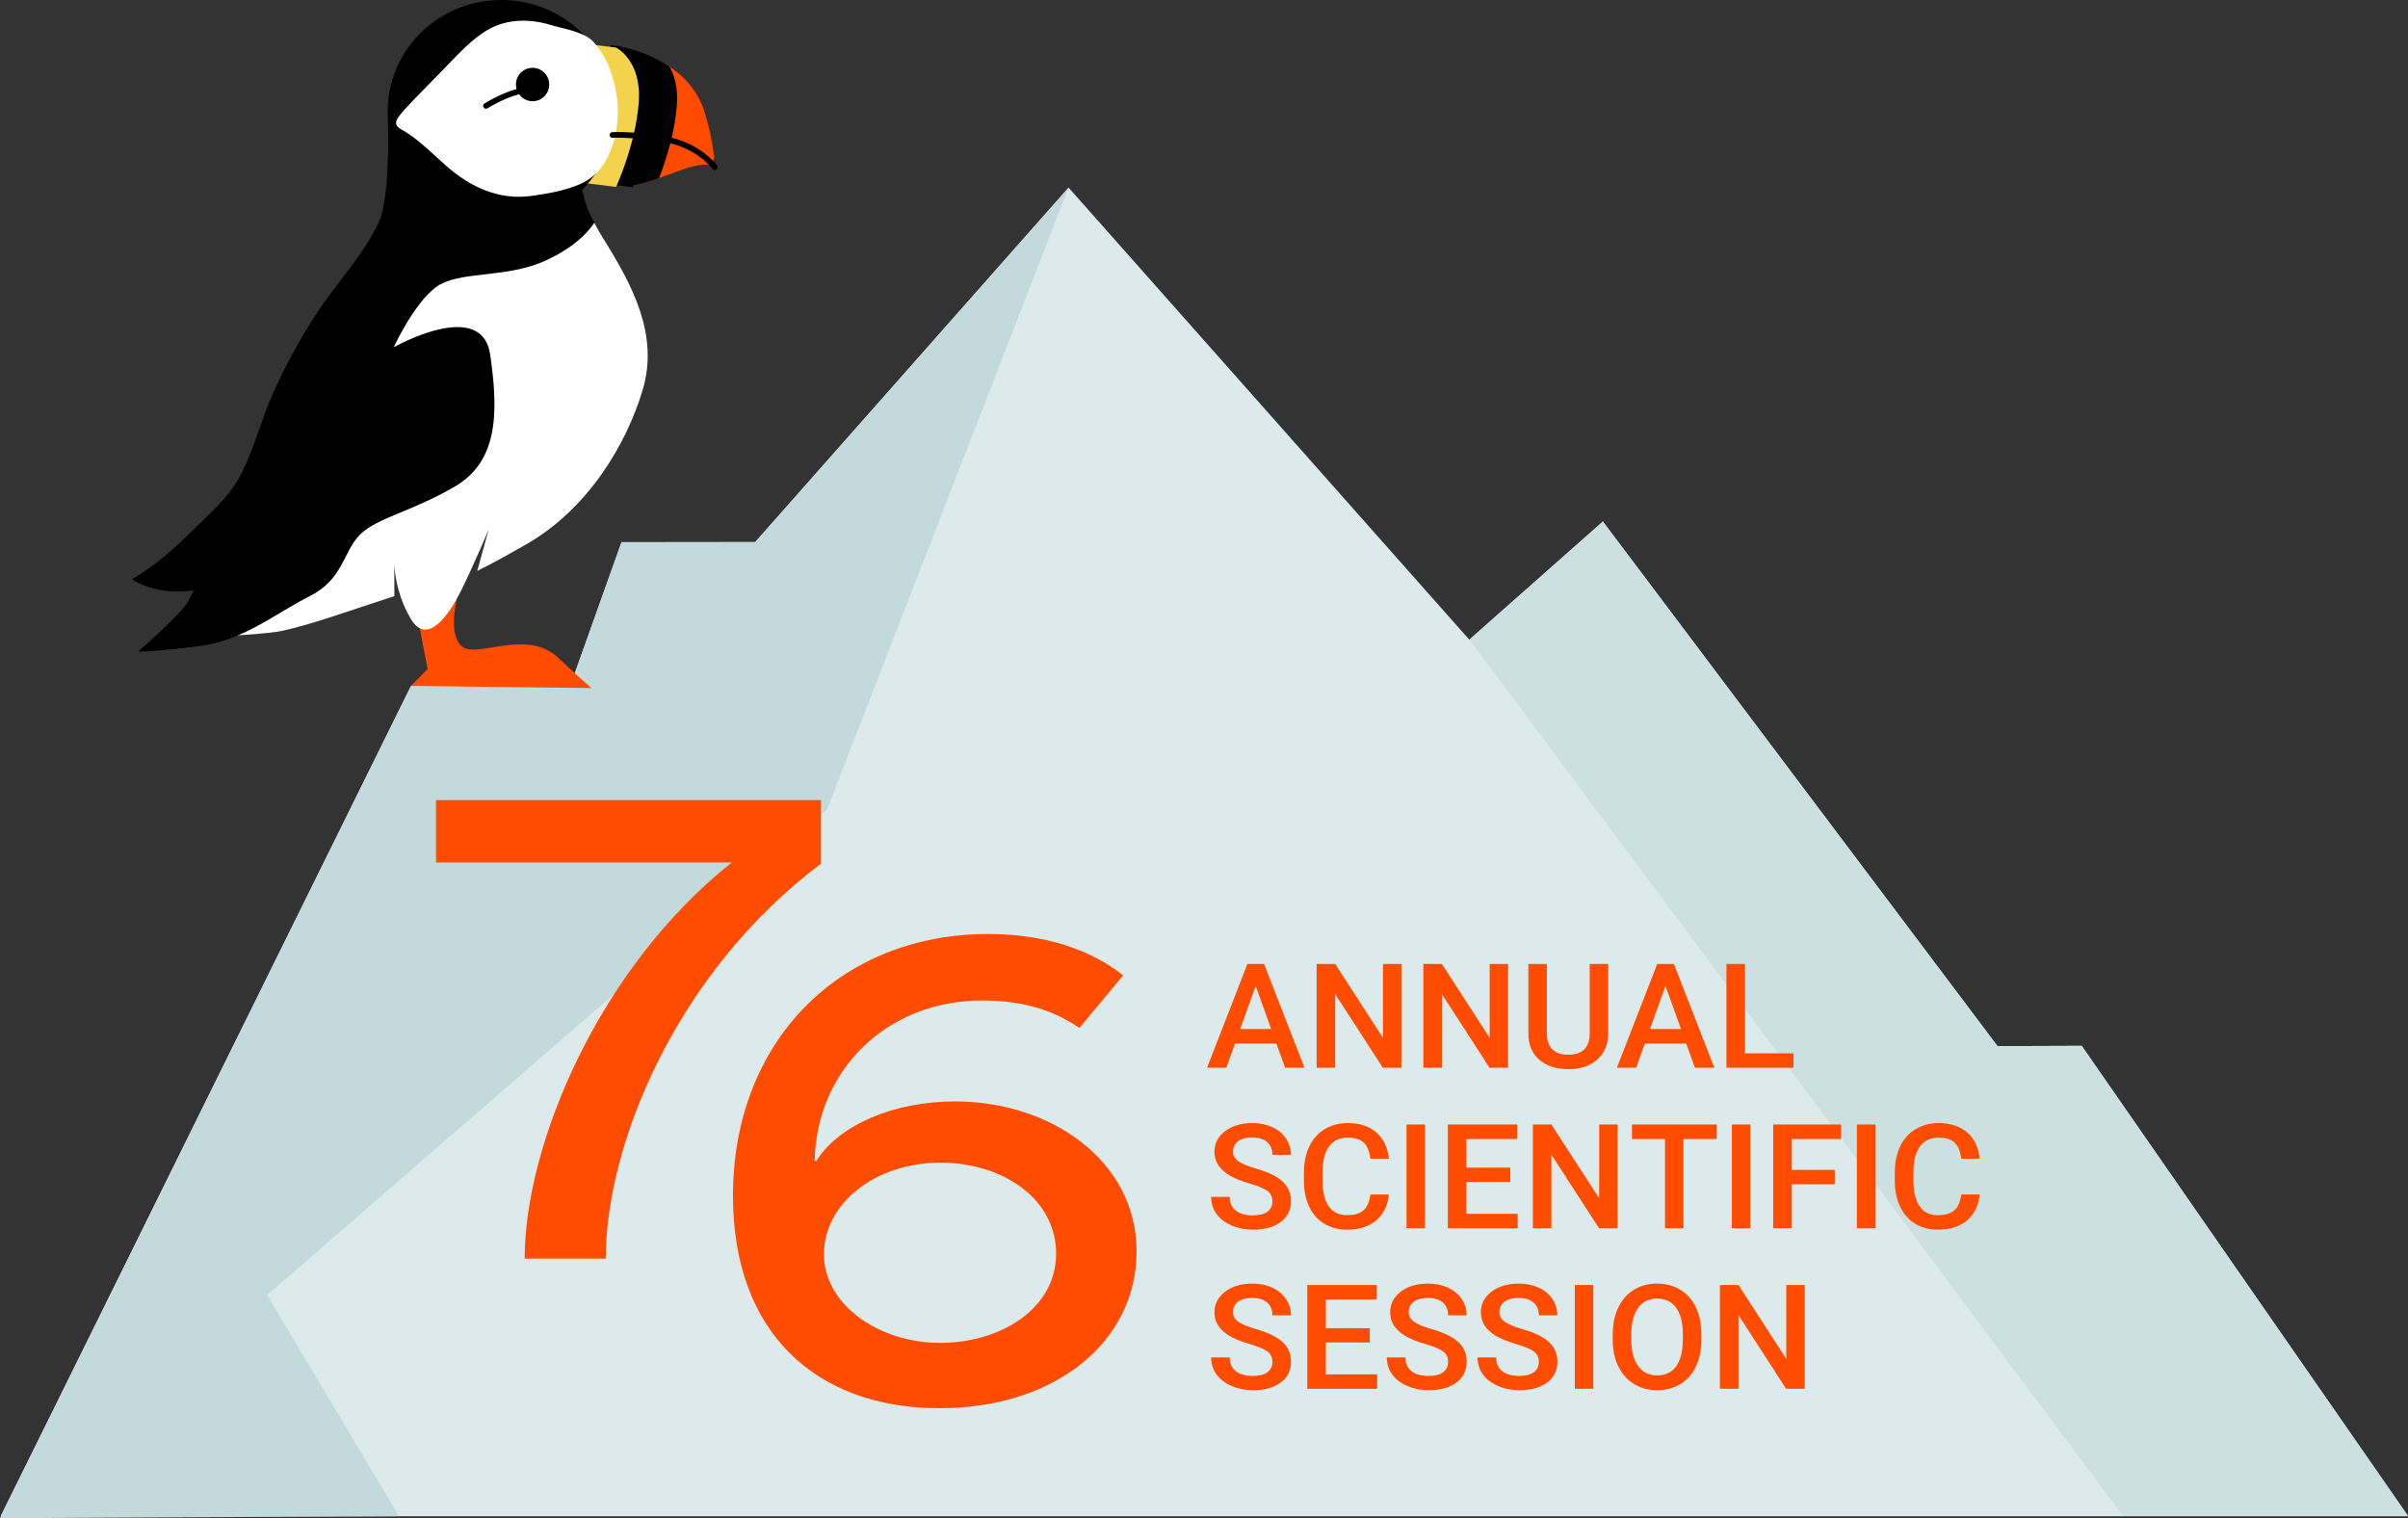 <?xml version="1.0" encoding="UTF-8"?>
<svg id="Symbols" xmlns="http://www.w3.org/2000/svg" viewBox="0 0 1366.19 861.35">
  <rect x="0" y="0" width="1366.19" height="861.35" fill="#333333" stroke="none"/>
  <defs>
    <style>
      .cls-1 {
        fill: none;
        stroke: #000;
        stroke-linecap: round;
        stroke-linejoin: round;
        stroke-width: 3.23px;
      }

      .cls-2 {
        fill: #ff4b00;
      }

      .cls-3 {
        stroke: #fff;
        stroke-miterlimit: 10;
        stroke-width: 3.15px;
      }

      .cls-3, .cls-4 {
        fill: #fff;
      }

      .cls-5 {
        fill: #dceaeb;
      }

      .cls-6 {
        fill: #ff4c00;
      }

      .cls-7 {
        fill: #cce0e2;
      }

      .cls-8 {
        fill: #f4d34c;
      }

      .cls-9 {
        fill: #c3dadc;
      }
    </style>
  </defs>
  <g>
    <polygon class="cls-5" points="1366.19 860.25 1181.05 593.35 1133.29 593.53 909.4 295.89 833.62 362.93 606.27 106.43 428.47 307.55 352.57 307.64 323.54 389.16 233.18 389.16 .32 860.25 1366.19 860.25"/>
    <polyline class="cls-7" points="1204.44 859.99 1216.03 859.99 1366.19 859.99 1181.05 593.35 1133.29 593.53 909.4 295.89 833.62 362.93"/>
    <polyline class="cls-9" points="0 861.35 233.18 389.16 323.54 389.16 352.68 307.55 428.47 307.55 606.27 106.43 469.27 459.11 151.57 734.72 226.37 860.25"/>
    <g>
      <path class="cls-6" d="M724.16,592.07h-23.48l-4.91,13.71h-10.95l22.9-58.86h9.45l22.94,58.86h-10.99l-4.96-13.71ZM703.64,583.82h17.57l-8.79-24.42-8.79,24.42Z"/>
      <path class="cls-6" d="M795.08,605.78h-10.53l-27.02-41.76v41.76h-10.53v-58.86h10.53l27.11,41.92v-41.92h10.45v58.86Z"/>
      <path class="cls-6" d="M855.62,605.78h-10.53l-27.02-41.76v41.76h-10.53v-58.86h10.53l27.11,41.92v-41.92h10.45v58.86Z"/>
      <path class="cls-6" d="M912.42,546.92v39.33c0,6.25-2.06,11.21-6.18,14.86s-9.61,5.48-16.47,5.48-12.45-1.8-16.53-5.4c-4.08-3.6-6.12-8.59-6.12-14.98v-39.29h10.49v39.38c0,3.93,1.03,6.94,3.08,9.01,2.05,2.08,5.08,3.11,9.08,3.11,8.11,0,12.16-4.15,12.16-12.45v-39.05h10.49Z"/>
      <path class="cls-6" d="M956.68,592.07h-23.48l-4.91,13.71h-10.95l22.9-58.86h9.45l22.94,58.86h-10.99l-4.96-13.71ZM936.15,583.82h17.57l-8.79-24.42-8.79,24.42Z"/>
      <path class="cls-6" d="M990.03,597.61h27.52v8.17h-38.06v-58.86h10.54v50.7Z"/>
      <path class="cls-6" d="M721.92,681.69c0-2.59-.94-4.58-2.81-5.98-1.87-1.4-5.25-2.82-10.14-4.24-4.89-1.43-8.77-3.02-11.66-4.77-5.52-3.37-8.29-7.76-8.29-13.18,0-4.74,1.99-8.65,5.98-11.72,3.98-3.07,9.15-4.61,15.51-4.61,4.22,0,7.98.75,11.28,2.26,3.3,1.51,5.9,3.66,7.79,6.45,1.89,2.79,2.83,5.88,2.83,9.28h-10.49c0-3.07-.99-5.48-2.98-7.22-1.99-1.74-4.82-2.61-8.52-2.61-3.44,0-6.11.71-8.02,2.14-1.9,1.43-2.85,3.42-2.85,5.98,0,2.16,1.03,3.96,3.08,5.4,2.05,1.44,5.44,2.84,10.16,4.21,4.72,1.36,8.51,2.91,11.37,4.65,2.86,1.74,4.96,3.73,6.29,5.98,1.33,2.25,2,4.89,2,7.9,0,4.91-1.94,8.81-5.81,11.7s-9.13,4.35-15.76,4.35c-4.39,0-8.42-.79-12.1-2.37-3.68-1.58-6.54-3.75-8.58-6.53-2.04-2.78-3.06-6.01-3.06-9.7h10.53c0,3.34,1.14,5.93,3.41,7.76,2.28,1.83,5.54,2.75,9.79,2.75,3.66,0,6.42-.72,8.27-2.16,1.85-1.44,2.77-3.35,2.77-5.72Z"/>
      <path class="cls-6" d="M787.96,677.69c-.61,6.28-3,11.18-7.16,14.7-4.16,3.52-9.7,5.28-16.61,5.28-4.83,0-9.08-1.11-12.76-3.33-3.68-2.22-6.52-5.38-8.52-9.48-2-4.1-3.04-8.85-3.12-14.27v-5.5c0-5.55,1.01-10.44,3.04-14.67,2.03-4.23,4.93-7.49,8.72-9.78,3.79-2.29,8.17-3.44,13.14-3.44,6.69,0,12.08,1.76,16.16,5.28,4.08,3.52,6.45,8.5,7.12,14.94h-10.49c-.5-4.23-1.77-7.28-3.81-9.16-2.04-1.87-5.03-2.81-8.97-2.81-4.58,0-8.1,1.62-10.56,4.88-2.46,3.25-3.71,8.02-3.77,14.3v5.22c0,6.37,1.17,11.22,3.52,14.57,2.35,3.35,5.78,5.02,10.31,5.02,4.14,0,7.25-.9,9.33-2.71,2.08-1.8,3.4-4.81,3.96-9.01h10.49Z"/>
      <path class="cls-6" d="M808.49,696.85h-10.49v-58.86h10.49v58.86Z"/>
      <path class="cls-6" d="M856.87,670.57h-24.9v18.11h29.11v8.17h-39.64v-58.86h39.35v8.25h-28.81v16.25h24.9v8.09Z"/>
      <path class="cls-6" d="M917.75,696.85h-10.53l-27.02-41.76v41.76h-10.53v-58.86h10.53l27.11,41.92v-41.92h10.45v58.86Z"/>
      <path class="cls-6" d="M974,646.24h-18.9v50.61h-10.45v-50.61h-18.74v-8.25h48.09v8.25Z"/>
      <path class="cls-6" d="M993.07,696.85h-10.49v-58.86h10.49v58.86Z"/>
      <path class="cls-6" d="M1040.96,671.91h-24.4v24.94h-10.54v-58.86h38.52v8.25h-27.98v17.5h24.4v8.17Z"/>
      <path class="cls-6" d="M1063.99,696.85h-10.49v-58.86h10.49v58.86Z"/>
      <path class="cls-6" d="M1123.2,677.69c-.61,6.28-3,11.18-7.16,14.7-4.16,3.52-9.7,5.28-16.61,5.28-4.83,0-9.08-1.11-12.76-3.33-3.68-2.22-6.52-5.38-8.52-9.48-2-4.1-3.04-8.85-3.12-14.27v-5.5c0-5.55,1.01-10.44,3.04-14.67,2.03-4.23,4.93-7.49,8.72-9.78,3.79-2.29,8.17-3.44,13.14-3.44,6.69,0,12.08,1.76,16.16,5.28,4.08,3.52,6.45,8.5,7.12,14.94h-10.49c-.5-4.23-1.77-7.28-3.81-9.16-2.04-1.87-5.03-2.81-8.97-2.81-4.58,0-8.1,1.62-10.56,4.88-2.46,3.25-3.71,8.02-3.77,14.3v5.22c0,6.37,1.17,11.22,3.52,14.57,2.35,3.35,5.78,5.02,10.31,5.02,4.14,0,7.25-.9,9.33-2.71,2.08-1.8,3.4-4.81,3.96-9.01h10.49Z"/>
      <path class="cls-6" d="M721.92,772.76c0-2.59-.94-4.58-2.81-5.98-1.87-1.4-5.25-2.82-10.14-4.24-4.89-1.43-8.77-3.02-11.66-4.77-5.52-3.37-8.29-7.76-8.29-13.18,0-4.74,1.99-8.65,5.98-11.72,3.98-3.07,9.15-4.61,15.51-4.61,4.22,0,7.98.75,11.28,2.26,3.3,1.51,5.9,3.66,7.79,6.45,1.89,2.79,2.83,5.88,2.83,9.28h-10.49c0-3.07-.99-5.48-2.98-7.22-1.99-1.74-4.82-2.61-8.52-2.61-3.44,0-6.11.71-8.02,2.14-1.9,1.43-2.85,3.42-2.85,5.98,0,2.16,1.03,3.96,3.08,5.4,2.05,1.44,5.44,2.84,10.16,4.21,4.72,1.36,8.51,2.91,11.37,4.65,2.86,1.74,4.96,3.73,6.29,5.98,1.33,2.25,2,4.89,2,7.9,0,4.91-1.94,8.81-5.81,11.7s-9.13,4.35-15.76,4.35c-4.39,0-8.42-.79-12.1-2.37-3.68-1.58-6.54-3.75-8.58-6.53-2.04-2.78-3.06-6.01-3.06-9.7h10.53c0,3.34,1.14,5.93,3.41,7.76,2.28,1.83,5.54,2.75,9.79,2.75,3.66,0,6.42-.72,8.27-2.16,1.85-1.44,2.77-3.35,2.77-5.72Z"/>
      <path class="cls-6" d="M777.13,761.65h-24.9v18.11h29.11v8.17h-39.64v-58.86h39.35v8.25h-28.81v16.25h24.9v8.09Z"/>
      <path class="cls-6" d="M821.6,772.76c0-2.59-.94-4.58-2.81-5.98-1.87-1.4-5.25-2.82-10.14-4.24-4.89-1.43-8.77-3.02-11.66-4.77-5.52-3.37-8.29-7.76-8.29-13.18,0-4.74,1.99-8.65,5.98-11.72,3.98-3.07,9.15-4.61,15.51-4.61,4.22,0,7.98.75,11.28,2.26,3.3,1.51,5.9,3.66,7.79,6.45,1.89,2.79,2.83,5.88,2.83,9.28h-10.49c0-3.07-.99-5.48-2.98-7.22-1.99-1.74-4.82-2.61-8.52-2.61-3.44,0-6.11.71-8.02,2.14-1.9,1.43-2.85,3.42-2.85,5.98,0,2.16,1.03,3.96,3.08,5.4,2.05,1.44,5.44,2.84,10.16,4.21,4.72,1.36,8.51,2.91,11.37,4.65,2.86,1.74,4.96,3.73,6.29,5.98,1.33,2.25,2,4.89,2,7.9,0,4.91-1.94,8.81-5.81,11.7s-9.13,4.35-15.76,4.35c-4.39,0-8.42-.79-12.1-2.37-3.68-1.58-6.54-3.75-8.58-6.53-2.04-2.78-3.06-6.01-3.06-9.7h10.53c0,3.34,1.14,5.93,3.41,7.76,2.28,1.83,5.54,2.75,9.79,2.75,3.66,0,6.42-.72,8.27-2.16,1.85-1.44,2.77-3.35,2.77-5.72Z"/>
      <path class="cls-6" d="M873.07,772.76c0-2.59-.94-4.58-2.81-5.98-1.87-1.4-5.25-2.82-10.14-4.24-4.89-1.43-8.77-3.02-11.66-4.77-5.52-3.37-8.29-7.76-8.29-13.18,0-4.74,1.99-8.65,5.98-11.72,3.98-3.07,9.15-4.61,15.51-4.61,4.22,0,7.98.75,11.28,2.26,3.3,1.51,5.9,3.66,7.79,6.45,1.89,2.79,2.83,5.88,2.83,9.28h-10.49c0-3.07-.99-5.48-2.98-7.22-1.99-1.74-4.82-2.61-8.52-2.61-3.44,0-6.11.71-8.02,2.14-1.9,1.43-2.85,3.42-2.85,5.98,0,2.16,1.03,3.96,3.08,5.4,2.05,1.44,5.44,2.84,10.16,4.21,4.72,1.36,8.51,2.91,11.37,4.65,2.86,1.74,4.96,3.73,6.29,5.98,1.33,2.25,2,4.89,2,7.9,0,4.91-1.94,8.81-5.81,11.7-3.87,2.9-9.13,4.35-15.76,4.35-4.39,0-8.42-.79-12.1-2.37-3.68-1.58-6.54-3.75-8.58-6.53-2.04-2.78-3.06-6.01-3.06-9.7h10.53c0,3.34,1.14,5.93,3.41,7.76,2.28,1.83,5.54,2.75,9.79,2.75,3.66,0,6.42-.72,8.27-2.16,1.85-1.44,2.77-3.35,2.77-5.72Z"/>
      <path class="cls-6" d="M903.96,787.92h-10.49v-58.86h10.49v58.86Z"/>
      <path class="cls-6" d="M965.3,760.03c0,5.77-1.03,10.83-3.08,15.18-2.05,4.35-4.99,7.69-8.81,10.03-3.82,2.33-8.21,3.5-13.18,3.5s-9.29-1.17-13.14-3.5c-3.85-2.33-6.82-5.65-8.91-9.96-2.1-4.31-3.16-9.28-3.19-14.92v-3.31c0-5.74,1.05-10.81,3.14-15.2,2.1-4.39,5.05-7.75,8.87-10.09,3.82-2.33,8.2-3.5,13.14-3.5s9.32,1.15,13.14,3.46c3.82,2.3,6.77,5.62,8.85,9.95,2.08,4.33,3.14,9.36,3.16,15.1v3.27ZM954.77,756.96c0-6.52-1.27-11.52-3.81-15-2.54-3.48-6.14-5.21-10.81-5.21s-8.11,1.73-10.68,5.2c-2.57,3.46-3.88,8.36-3.94,14.7v3.4c0,6.47,1.3,11.47,3.89,15,2.6,3.53,6.2,5.3,10.81,5.3s8.25-1.72,10.76-5.17c2.51-3.45,3.77-8.49,3.77-15.12v-3.07Z"/>
      <path class="cls-6" d="M1023.89,787.92h-10.53l-27.02-41.76v41.76h-10.54v-58.86h10.54l27.11,41.92v-41.92h10.45v58.86Z"/>
    </g>
    <g>
      <path class="cls-6" d="M415.16,489.34h-167.78v-35.41h218.42v36.08c-82.4,61.88-122.12,159.84-122.12,224.04h-46c0-64.87,42.36-165.14,117.48-224.7Z"/>
      <path class="cls-6" d="M415.84,678.5c0-87.04,59.9-148.59,144.95-148.59,24.16,0,53.61,5.29,76.45,23.5l-24.82,29.79c-16.88-11.58-35.41-15.56-54.93-15.56-55.6,0-94.32,40.7-95.31,91.01h.99c12.9-20.52,44.02-33.76,78.76-33.76,54.28,0,102.92,33.76,102.92,85.05s-46,89.02-111.85,89.02c-69.83,0-117.15-42.69-117.15-120.46ZM533.33,761.9c34.08,0,65.86-19.2,65.86-50.64s-30.78-51.63-65.53-51.63c-37.07,0-66.19,23.17-66.19,51.96s31.44,50.3,65.86,50.3Z"/>
    </g>
  </g>
  <g>
    <path class="cls-6" d="M259.14,339.83s-5.23,20.87,3.27,27.19c8.5,6.32,36.51-10.3,53.96,5.91,17.45,16.21,19.27,17.45,19.27,17.45l-102.49-1.25,9.44-9.48-4.59-24.09"/>
    <path class="cls-4" d="M337.14,126.41c1.45,2.78,3.27,5.91,5.47,9.48,8,12.86,16,26.54,20.69,41.04,4.53,14,5.97,28.76,1.33,44.29-9.44,31.6-31.46,67.79-66.06,87.6-21.42,12.29-24.68,13.34-27.8,15.11l6.41-23.28s-8.69,20.63-15.73,34.76c-6.29,12.64-18.87,31.6-28.31,15.8-9.44-15.8-9.44-31.6-9.44-31.6l.05,18.59c-27.78,9.04-47.24,16.17-63.41,19.65-8.3,1.8-30.99,2.91-33.38,3.1l117.25-212.34,92.91-22.2Z"/>
    <path class="cls-2" d="M359.29,105.3c4.75-.92,9.75-2.53,14.63-4.27,6.57-2.34,12.87-4.87,17.71-6.23,6.76-1.9,10.41-1.52,12.27-.88.09-.25.16-.51.22-.76.38-1.2.72-2.43,1.07-3.73-.75-7.14-2.74-17.48-5.57-26.23-3.74-11.57-11.2-19.69-19.76-25.41-2.64-1.83-5.38-3.38-8.18-4.71l-7.58,44.15-4.81,28.06Z"/>
    <path d="M333.18,102.99l1.2.16,15.6,1.93,5.88.73,3.27.41.16-.92c4.75-.92,9.75-2.53,14.63-4.27,1.98-5.06,4.66-12.61,6.79-21.3v-.03c1.51-6.16,2.74-12.86,3.27-19.66.82-10.18-1.35-17.35-4.12-22.25-2.64-1.83-5.38-3.38-8.18-4.71-6.89-3.35-13.97-5.47-20.07-6.79l-5.16-.63-.16.95-2.11,12.17-.06.51-10.44,60.8-.5,2.91Z"/>
    <path class="cls-8" d="M349.53,26.99s14.79,7.17,12.86,31.43c-1.93,24.27-12.86,47.65-12.86,47.65l-37.94-4.72,13.27-77.33,24.67,2.97Z"/>
    <path d="M106.69,341.31l3.15-6.32c-22.02,3.16-34.92-6.32-34.92-6.32,13.15-7.68,24.44-17.82,35.2-28.51,9.69-9.67,19.44-17.67,26.08-30.12,7.93-14.82,11.89-31.98,18.87-47.37,7.14-15.71,15.41-30.91,24.88-45.35,11.01-16.78,26.27-32.68,34.82-50.91,6.13-13.12,5.63-47.94,5.28-59.45v-.25c-.03-1.26-.06-2.24-.09-2.81-.03-.47-.03-.7-.03-.7,0-34.89,28.88-63.21,64.49-63.21,20.51,0,38.76,9.39,50.58,24.02.35.44.69.88,1.01,1.33t.03.03c.06.06.16.16.22.25.13.16.25.32.31.44,3.02,4.05,5.57,8.5,7.55,13.21.82,1.99,1.54,4.05,2.2,6.13.25.95.5,1.9.75,2.88.35,1.3.63,2.65.88,4.08.16.88.28,1.77.41,2.65.22,1.77.41,3.6.47,5.44.03.92.06,1.83.06,2.75,0,.73,0,1.42-.03,2.15-.03,1.04-.09,2.09-.19,3.13-.06.63-.09,1.23-.19,1.86-.06.47-.13.95-.19,1.45-.28,2.05-.66,4.05-1.13,6.04-.19.66-.35,1.33-.53,1.99-.19.73-.41,1.42-.66,2.15-.06.25-.16.51-.25.73-.22.7-.47,1.42-.75,2.12-1.23,3.51-2.83,6.83-4.69,9.99,0,0-.03.06-.09.19-.09.13-.19.25-.22.38-.06.13-.16.25-.28.41-1.6,2.56-3.37,5.02-5.32,7.36-.25.32-.5.6-.79.92-.57.66-1.16,1.33-1.79,1.99l-.03.06s-.09.06-.13.16c-.35.35-.69.7-1.04,1.07-.35.35,0,1.93.69,4.08v.06c.53,3.07,2.08,7.74,5.79,14.76v.03c.03.09.06.13.06.13,0,0-7.11,12.64-29.13,22.12-22.02,9.48-48.2,5.01-60.79,14.49-12.58,9.48-23.85,34.03-23.85,34.03,0,0,50.03-28.42,54.75,4.19,4.72,32.61,4.72,60.61-20.45,75.06-25.17,14.44-44.04,17.6-53.48,27.08-9.44,9.48-9.44,25.28-28.31,34.76-15.38,7.71-30.77,19.66-49.55,25.54-.06.03-.13.03-.16.03h-.03c-4.22,1.3-8.59,2.31-13.18,2.88-25.17,3.16-34.6,3.16-34.6,3.16,0,0,25.17-22.12,28.31-28.44ZM297.89,53.57c1.51,1.11,3.4,1.74,5.41,1.74,5.22,0,9.44-4.23,9.44-9.48s-4.22-9.48-9.44-9.48-9.44,4.23-9.44,9.48c0,2.15.69,4.08,1.89,5.66.6.82,1.32,1.52,2.14,2.09Z"/>
    <path class="cls-3" d="M348.92,65.05c.2-4.88-.43-11.45-1.83-16.76-2.1-7.94-3.33-13.18-10.84-22.67-4.89-6.19-16.88-7.69-24.39-9.98-11.04-3.38-23.47-3.44-33.72,2.31-9.75,5.47-17.21,14.16-24.98,22.03-5.98,6.07-11.92,12.14-17.84,18.27-2.67,2.78-5.35,5.59-7.71,8.69-2.93,3.92-.5,4.2,2.8,6.23,2.93,1.8,5.69,3.82,8.37,6,5.22,4.27,10.07,9.01,15.13,13.49,13.34,11.79,29.13,19.44,47.31,16.94,9.29-1.28,18.17-2.79,26.86-6.42,7.45-3.12,12.26-8.4,15.67-15.57,3.5-7.38,4.85-14.86,5.16-22.55Z"/>
    <path class="cls-1" d="M405.54,94.81s-9.44-12.64-28.31-15.8c-18.87-3.16-29.73-2.41-29.73-2.41"/>
    <path d="M292.72,47.95c0,2.15.69,4.08,1.89,5.66.6.82,1.32,1.52,2.14,2.09,1.51,1.11,3.4,1.74,5.41,1.74,5.22,0,9.44-4.23,9.44-9.48s-4.22-9.48-9.44-9.48-9.44,4.23-9.44,9.48Z"/>
    <path class="cls-1" d="M301.72,50.57s-10.26,0-25.99,9.48"/>
  </g>
</svg>